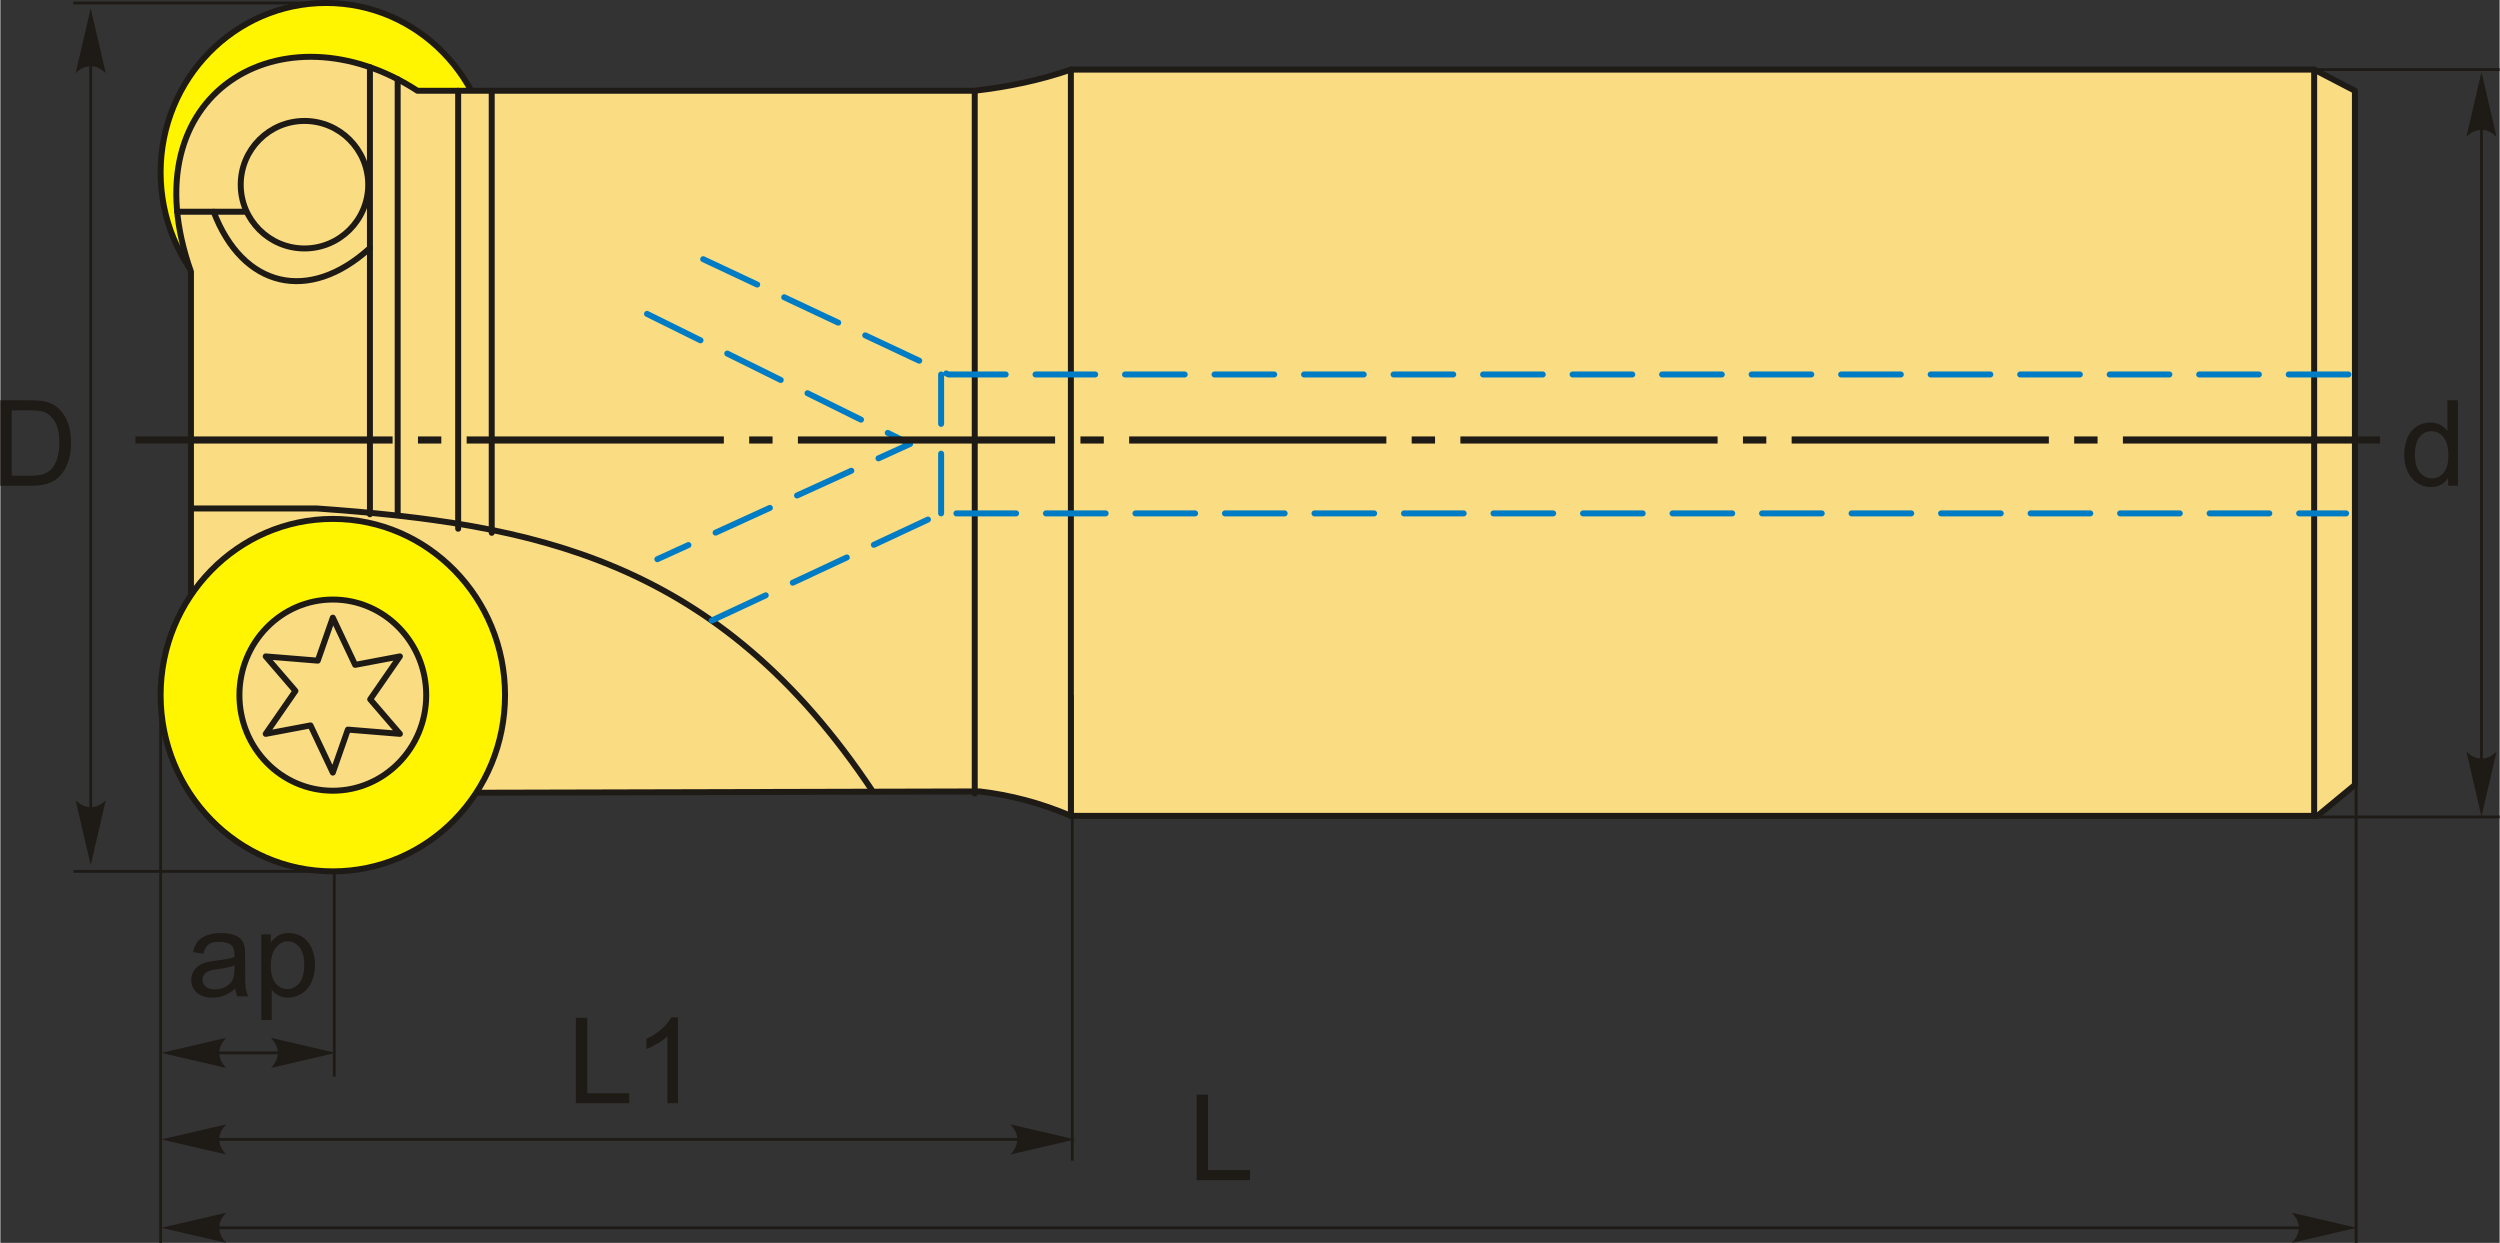 <?xml version="1.0" encoding="utf-8"?>
<svg xmlns="http://www.w3.org/2000/svg" width="2094px" height="1041px" version="1.1" style="shape-rendering:geometricPrecision; text-rendering:geometricPrecision; image-rendering:optimizeQuality; fill-rule:evenodd; clip-rule:evenodd" viewBox="0 0 2094 1041.31">
  <rect x="0" y="0" width="2094" height="1041.31" fill="#333333" stroke="none"/>
  <defs>
    <style type="text/css">
   
    .str2 {stroke:#1E1A16;stroke-width:2.36;stroke-miterlimit:22.926}
    .str0 {stroke:#1E1A16;stroke-width:5;stroke-linecap:round;stroke-linejoin:round;stroke-miterlimit:22.926}
    .str1 {stroke:#007CC5;stroke-width:5;stroke-linecap:round;stroke-linejoin:round;stroke-miterlimit:22.926;stroke-dasharray:50 25}
    .fil2 {fill:none}
    .fil5 {fill:#1E1A16}
    .fil0 {fill:#FFF500}
    .fil1 {fill:#FADC82}
    .fil4 {fill:#1E1A16;fill-rule:nonzero}
    .fil3 {fill:#1E1A16;fill-rule:nonzero}
   
  </style>
  </defs>
  <g id="_3153199422656">
    <g>
      <ellipse class="fil0 str0" cx="272.96" cy="144.45" rx="138.71" ry="141.95"/>
      <path class="fil1 str0" d="M278.46 664.47l-118.78 -114.68 0 -322.2c-53.28,-150.21 77.34,-224.82 189.77,-151.55l466.92 0c28.17,-3.27 55.15,-8.92 80.55,-17.74l1041.69 0 34.13 17.74 0 581.6 -31.4 25.94 -1044.42 0c-25.16,-10.76 -50.66,-17.46 -76.46,-20.48l-542 1.37z"/>
      <line class="fil2 str0" x1="896.92" y1="58.3" x2="896.92" y2="683.58"/>
      <line class="fil2 str0" x1="816.37" y1="76.04" x2="816.37" y2="664.8"/>
      <path class="fil2 str0" d="M731.07 663.33c-130.51,-196.54 -286.3,-224.44 -465.74,-237.3l-105.65 0"/>
      <circle class="fil2 str0" cx="254.79" cy="154.75" r="53.42"/>
      <line class="fil2 str0" x1="411.67" y1="76.04" x2="411.67" y2="446.42"/>
      <line class="fil2 str0" x1="383.56" y1="76.04" x2="383.56" y2="443"/>
      <line class="fil2 str0" x1="309.63" y1="56.3" x2="309.63" y2="430.87"/>
      <line class="fil2 str0" x1="332.88" y1="66.36" x2="332.88" y2="429.47"/>
      <line class="fil2 str0" x1="148.14" y1="177.4" x2="204.58" y2="177.4"/>
      <path class="fil2 str0" d="M178.69 177.4c24.21,63.59 79.74,77.05 130.94,30.43"/>
      <line class="fil2 str0" x1="1938.61" y1="58.3" x2="1938.61" y2="683.58"/>
      <ellipse class="fil0 str0" cx="278.54" cy="582.42" rx="144.29" ry="147.65"/>
      <ellipse class="fil1 str0" cx="278.54" cy="582.42" rx="78.26" ry="80.09"/>
      <polygon class="fil2 str0" points="278.54,517.51 297.25,557.05 334.75,549.96 309.86,585.94 334.75,614.87 291.15,611.3 278.54,647.33 259.83,607.78 222.32,614.87 247.22,578.9 222.32,549.96 265.93,553.53 "/>
    </g>
    <path class="fil2 str1" d="M588.85 217.16l205.55 96.59 1173.31 0m-1425.92 -50.77l220.42 108.97 -211.75 96.58m45.5 51.41l192.25 -89.79 1177.17 0m-1177.17 0l0 -116.4"/>
    <line class="fil2 str2" x1="1938.61" y1="58.3" x2="2094" y2="58.3"/>
    <line class="fil2 str2" x1="1938.61" y1="684.49" x2="2094" y2="684.49"/>
    <line class="fil2 str2" x1="2078.79" y1="77.94" x2="2078.79" y2="665.47"/>
    <path id="стрелка.cdr" class="fil3" d="M2078.79 60.35l12.6 54.19c-3.89,-3.55 -8.21,-5.92 -12.58,-5.74 -4.66,0.2 -8.17,1.68 -12.62,5.74l12.6 -54.19z"/>
    <path id="стрелка.cdr_0" class="fil3" d="M2078.79 684.02l12.6 -54.19c-3.89,3.55 -8.21,5.92 -12.58,5.74 -4.66,-0.2 -8.17,-1.68 -12.62,-5.74l12.6 54.19z"/>
    <path class="fil4" d="M2050.86 407l0 -6.59c-3.28,5.12 -8.12,7.68 -14.5,7.68 -4.13,0 -7.93,-1.13 -11.38,-3.41 -3.47,-2.27 -6.15,-5.45 -8.07,-9.52 -1.9,-4.08 -2.85,-8.77 -2.85,-14.07 0,-5.16 0.87,-9.85 2.58,-14.07 1.74,-4.2 4.32,-7.43 7.77,-9.66 3.43,-2.25 7.3,-3.37 11.55,-3.37 3.13,0 5.92,0.67 8.35,1.98 2.44,1.32 4.42,3.05 5.95,5.17l0 -25.75 8.8 0 0 71.61 -8.2 0zm-27.8 -25.89c0,6.63 1.4,11.58 4.22,14.87 2.8,3.28 6.11,4.91 9.93,4.91 3.85,0 7.12,-1.56 9.82,-4.7 2.68,-3.13 4.03,-7.91 4.03,-14.35 0,-7.06 -1.36,-12.26 -4.11,-15.58 -2.74,-3.32 -6.12,-4.97 -10.14,-4.97 -3.92,0 -7.18,1.59 -9.82,4.77 -2.61,3.18 -3.93,8.2 -3.93,15.05z"/>
    <path id="ось.cdr" class="fil5" d="M369.44 365.67l-19.57 0 0 5.96 19.57 0 0 -5.96zm-256.3 0l215.49 0 0 5.96 -215.49 0 0 -5.96zm533.84 0l-19.58 0 0 5.96 19.58 0 0 -5.96zm-256.3 0l215.49 0 0 5.96 -215.49 0 0 -5.96zm533.83 0l-19.57 0 0 5.96 19.57 0 0 -5.96zm-256.3 0l215.49 0 0 5.96 -215.49 0 0 -5.96zm533.84 0l-19.58 0 0 5.96 19.58 0 0 -5.96zm-256.3 0l215.48 0 0 5.96 -215.48 0 0 -5.96zm533.83 0l-19.57 0 0 5.96 19.57 0 0 -5.96zm-256.3 0l215.49 0 0 5.96 -215.49 0 0 -5.96zm533.84 0l-19.58 0 0 5.96 19.58 0 0 -5.96zm-256.3 0l215.49 0 0 5.96 -215.49 0 0 -5.96zm277.54 0l215.49 0 0 5.96 -215.49 0 0 -5.96z"/>
    <line class="fil2 str2" x1="75.69" y1="45.71" x2="75.69" y2="697.7"/>
    <path id="стрелка.cdr_1" class="fil3" d="M75.69 7.01l12.6 54.19c-3.9,-3.54 -8.22,-5.91 -12.59,-5.74 -4.65,0.2 -8.16,1.69 -12.62,5.74l12.61 -54.19z"/>
    <path id="стрелка.cdr_2" class="fil3" d="M75.69 724.8l12.6 -54.19c-3.9,3.54 -8.22,5.91 -12.59,5.74 -4.65,-0.2 -8.16,-1.68 -12.62,-5.74l12.61 54.19z"/>
    <path class="fil4" d="M0 407l0 -71.61 24.67 0c5.57,0 9.82,0.33 12.75,1.02 4.1,0.95 7.6,2.66 10.5,5.13 3.78,3.2 6.6,7.27 8.47,12.23 1.88,4.97 2.81,10.66 2.81,17.04 0,5.43 -0.63,10.25 -1.89,14.45 -1.27,4.2 -2.91,7.68 -4.89,10.43 -2,2.75 -4.17,4.92 -6.53,6.49 -2.35,1.58 -5.2,2.78 -8.54,3.6 -3.35,0.81 -7.18,1.22 -11.51,1.22l-25.84 0zm9.5 -8.41l15.27 0c4.72,0 8.42,-0.43 11.1,-1.31 2.68,-0.89 4.82,-2.12 6.42,-3.72 2.23,-2.25 3.98,-5.28 5.23,-9.08 1.25,-3.8 1.88,-8.4 1.88,-13.82 0,-7.5 -1.23,-13.27 -3.68,-17.3 -2.45,-4.04 -5.43,-6.74 -8.95,-8.1 -2.53,-0.99 -6.62,-1.47 -12.25,-1.47l-15.02 0 0 54.8z"/>
    <line class="fil2 str2" x1="272.96" y1="2.5" x2="61.23" y2="2.5"/>
    <line class="fil2 str2" x1="272.96" y1="730.07" x2="61.23" y2="730.07"/>
    <line class="fil2 str2" x1="134.25" y1="582.42" x2="134.25" y2="1041.31"/>
    <line class="fil2 str2" x1="279.72" y1="729.66" x2="279.72" y2="902.11"/>
    <path class="fil4" d="M196.88 828.27c-3.27,2.78 -6.42,4.73 -9.44,5.88 -3.02,1.15 -6.25,1.72 -9.72,1.72 -5.7,0 -10.08,-1.38 -13.15,-4.17 -3.06,-2.76 -4.6,-6.31 -4.6,-10.63 0,-2.53 0.59,-4.85 1.74,-6.95 1.16,-2.1 2.68,-3.77 4.55,-5.03 1.88,-1.27 3.98,-2.24 6.33,-2.89 1.73,-0.45 4.35,-0.88 7.83,-1.31 7.1,-0.84 12.36,-1.86 15.71,-3.02 0.03,-1.2 0.04,-1.97 0.04,-2.29 0,-3.56 -0.83,-6.08 -2.49,-7.55 -2.25,-1.98 -5.61,-2.96 -10.04,-2.96 -4.15,0 -7.22,0.73 -9.18,2.18 -1.99,1.45 -3.44,4.02 -4.39,7.72l-8.6 -1.2c0.79,-3.69 2.07,-6.67 3.87,-8.94 1.8,-2.26 4.4,-4 7.8,-5.23 3.38,-1.22 7.33,-1.83 11.8,-1.83 4.43,0 8.05,0.51 10.84,1.56 2.76,1.05 4.81,2.35 6.11,3.94 1.3,1.58 2.22,3.58 2.75,6 0.29,1.5 0.44,4.2 0.44,8.08l0 11.67c0,8.15 0.18,13.3 0.55,15.48 0.35,2.19 1.08,4.27 2.15,6.27l-9.21 0c-0.88,-1.85 -1.44,-4.02 -1.69,-6.5zm-0.71 -19.5c-3.2,1.3 -8,2.4 -14.4,3.3 -3.63,0.52 -6.2,1.1 -7.7,1.75 -1.5,0.65 -2.65,1.6 -3.46,2.83 -0.82,1.25 -1.24,2.64 -1.24,4.17 0,2.32 0.89,4.27 2.67,5.82 1.78,1.55 4.38,2.33 7.8,2.33 3.38,0 6.4,-0.73 9.05,-2.22 2.63,-1.46 4.58,-3.48 5.82,-6.03 0.95,-1.98 1.42,-4.9 1.42,-8.75l0.04 -3.2z"/>
    <path id="1" class="fil4" d="M218.59 854.67l0 -71.8 8 0 0 6.81c1.89,-2.63 4.02,-4.61 6.4,-5.93 2.37,-1.32 5.26,-1.98 8.64,-1.98 4.43,0 8.33,1.13 11.72,3.41 3.38,2.27 5.93,5.49 7.66,9.62 1.72,4.15 2.59,8.68 2.59,13.63 0,5.29 -0.95,10.06 -2.85,14.31 -1.9,4.23 -4.67,7.48 -8.3,9.75 -3.62,2.25 -7.44,3.38 -11.44,3.38 -2.93,0 -5.57,-0.62 -7.88,-1.85 -2.34,-1.23 -4.24,-2.78 -5.74,-4.67l0 25.32 -8.8 0zm8 -45.53c0,6.65 1.35,11.56 4.04,14.75 2.7,3.18 5.96,4.78 9.8,4.78 3.9,0 7.23,-1.65 10,-4.95 2.78,-3.3 4.17,-8.4 4.17,-15.32 0,-6.6 -1.35,-11.53 -4.07,-14.82 -2.72,-3.28 -5.95,-4.91 -9.72,-4.91 -3.73,0 -7.03,1.75 -9.9,5.23 -2.88,3.5 -4.32,8.57 -4.32,15.24z"/>
    <line class="fil2 str2" x1="260.79" y1="882.16" x2="149.34" y2="882.16"/>
    <path id="стрелка.cdr_3" class="fil3" d="M280.95 882.16l-54.19 -12.6c3.54,3.9 5.91,8.21 5.74,12.59 -0.2,4.65 -1.68,8.16 -5.74,12.61l54.19 -12.6z"/>
    <path id="стрелка.cdr_4" class="fil3" d="M134.94 882.16l54.19 -12.6c-3.54,3.9 -5.91,8.21 -5.74,12.59 0.2,4.65 1.69,8.16 5.74,12.61l-54.19 -12.6z"/>
    <line class="fil2 str2" x1="898.13" y1="582.42" x2="898.13" y2="972.5"/>
    <line class="fil2 str2" x1="873.37" y1="954.67" x2="149.34" y2="954.67"/>
    <path id="стрелка.cdr_5" class="fil3" d="M900.47 954.67l-54.19 -12.6c3.54,3.89 5.91,8.21 5.74,12.58 -0.2,4.66 -1.68,8.17 -5.74,12.62l54.19 -12.6z"/>
    <path id="стрелка.cdr_6" class="fil3" d="M134.94 954.67l54.19 -12.6c-3.54,3.89 -5.91,8.21 -5.74,12.58 0.2,4.66 1.69,8.17 5.74,12.62l-54.19 -12.6z"/>
    <polygon class="fil4" points="482.18,924.33 482.18,852.72 491.68,852.72 491.68,915.93 526.88,915.93 526.88,924.33 "/>
    <path id="-2" class="fil4" d="M567.7 924.33l-8.8 0 0 -56.04c-2.12,2.04 -4.9,4.05 -8.34,6.07 -3.43,2.02 -6.53,3.53 -9.26,4.53l0 -8.5c4.91,-2.3 9.21,-5.1 12.9,-8.4 3.68,-3.28 6.3,-6.47 7.83,-9.57l5.67 0 0 71.91z"/>
    <line class="fil2 str2" x1="1955.99" y1="1028.71" x2="149.34" y2="1028.71"/>
    <path id="стрелка.cdr_7" class="fil3" d="M1974.19 1028.71l-54.18 -12.61c3.54,3.9 5.91,8.22 5.73,12.59 -0.19,4.66 -1.68,8.16 -5.73,12.62l54.18 -12.6z"/>
    <path id="стрелка.cdr_8" class="fil3" d="M134.94 1028.71l54.19 -12.61c-3.54,3.9 -5.91,8.22 -5.74,12.59 0.2,4.66 1.69,8.16 5.74,12.62l-54.19 -12.6z"/>
    <line class="fil2 str2" x1="1973.78" y1="582.42" x2="1973.78" y2="1041.31"/>
    <polygon class="fil4" points="1002.33,988.79 1002.33,917.19 1011.83,917.19 1011.83,980.39 1047.03,980.39 1047.03,988.79 "/>
  </g>
</svg>